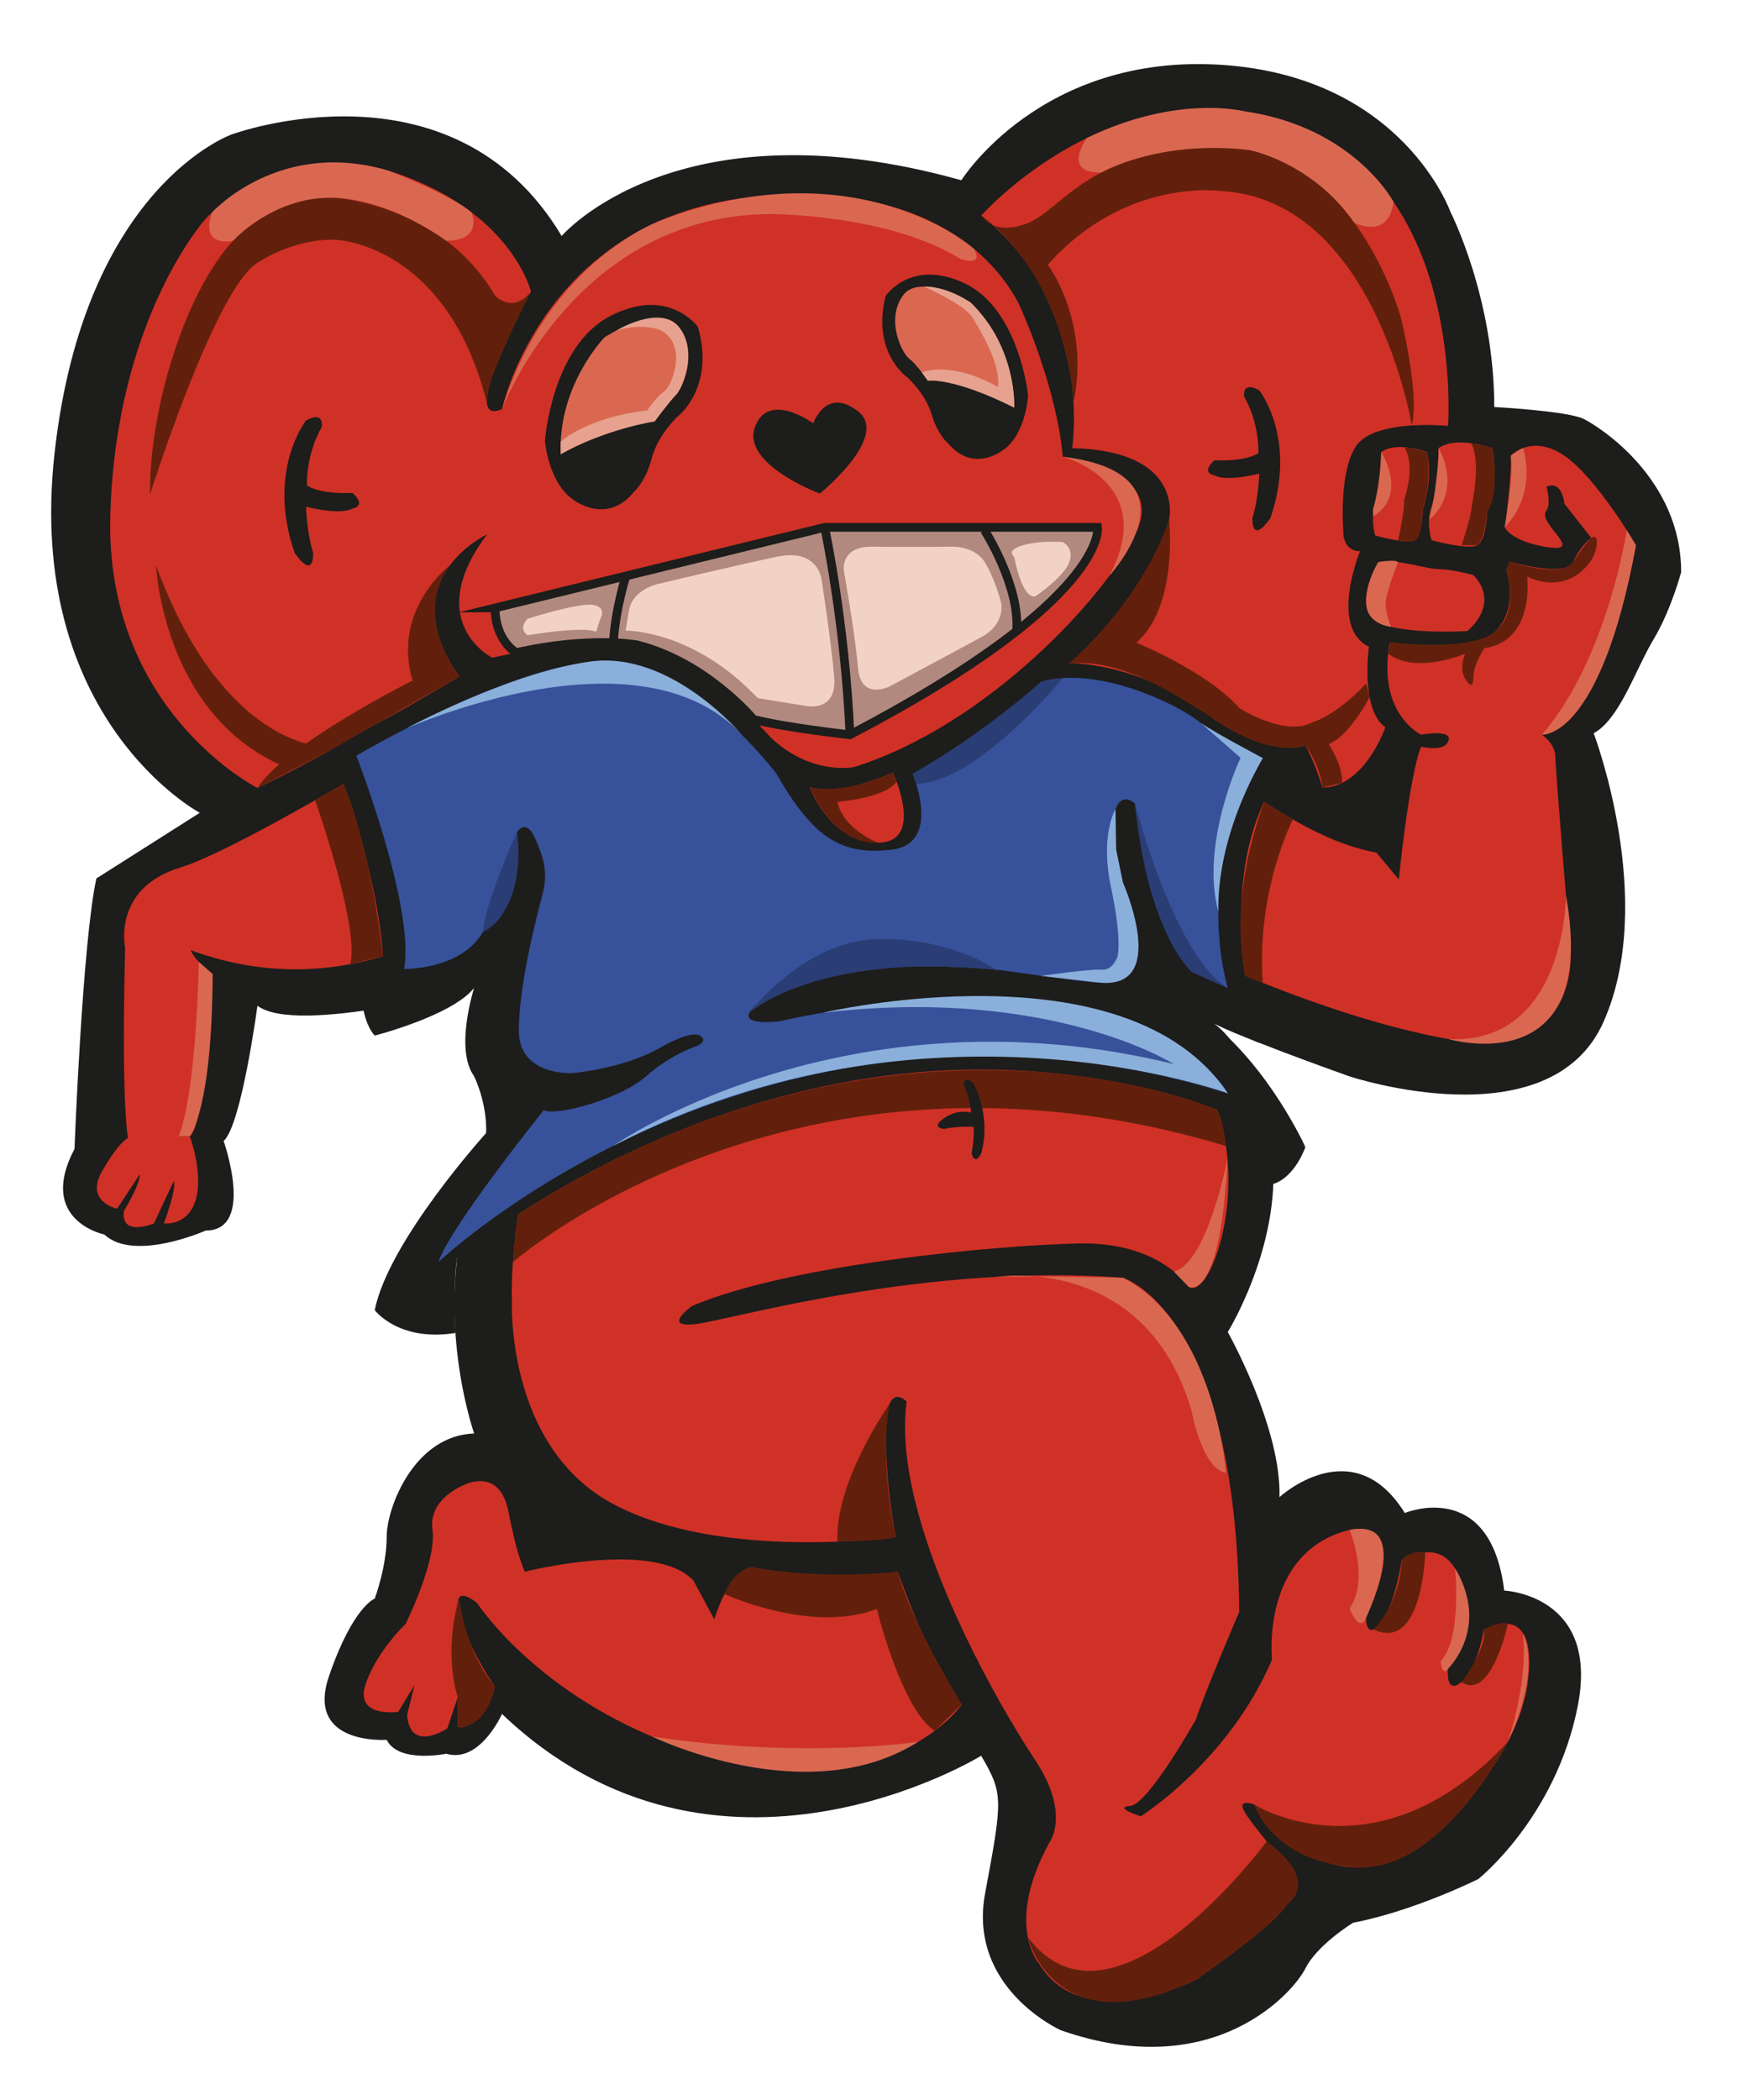 <svg viewBox="0 0 399.69 481.32" version="1.1" xmlns="http://www.w3.org/2000/svg" id="Calque_1">
  
  <defs>
    <style>
      .st0 {
        fill: #da6851;
      }

      .st1 {
        fill: none;
      }

      .st1, .st2 {
        stroke: #1d1d1b;
        stroke-miterlimit: 10;
        stroke-width: 2px;
      }

      .st3 {
        fill: #8aafdb;
      }

      .st4 {
        fill: #f3d2c6;
      }

      .st5 {
        fill: #1d1d1b;
      }

      .st6 {
        fill: #2a3d75;
      }

      .st7 {
        fill: #37529b;
      }

      .st8 {
        fill: #d03126;
      }

      .st9 {
        fill: #62200c;
      }

      .st10 {
        fill: #e7a28f;
      }

      .st2 {
        fill: #b2897f;
      }
    </style>
  </defs>
  <path d="M128.8,54.09s26.45-31.01,91.65-12.77c0,0,18.24-29.18,59.73-26.45,41.5,2.74,52.44,33.74,52.44,33.74,0,0,10.03,19.61,10.03,44.69,0,0,16.87.91,20.52,2.74s22.34,13.68,22.34,35.11c0,0-2.28,8.66-6.38,15.5-4.1,6.84-7.75,18.24-13.68,21.43,0,0,14.59,38.3,2.28,66.12-12.31,27.82-58.37,12.51-58.37,12.51,0,0-30.1-10.69-32.38-12.97,0,0,9.58,4.1,14.14,26.45,4.56,22.34-9.58,45.16-9.58,45.16,0,0,12.31,21.87,11.86,37.83,0,0,16.87-15.5,28.73,3.65,0,0,19.61-8.21,22.8,17.78,0,0,21.89.91,16.87,26.45-5.02,25.54-22.8,39.67-22.8,39.67,0,0-14.59,7.3-28.73,10.03,0,0-8.21,5.02-10.94,10.49-2.74,5.47-20.98,26.45-56.09,14.14,0,0-21.43-9.58-17.33-31.46,4.1-21.89,4.1-22.8-.91-31.46,0,0-60.65,37.39-109.89-9.58,0,0-5.02,11.4-12.77,9.12,0,0-10.94,2.28-13.68-3.19,0,0-18.7,1.37-13.22-14.59,5.47-15.96,10.49-17.78,10.49-17.78,0,0,2.74-7.3,2.74-14.14s6.38-23.26,20.06-23.71c0,0-10.49-29.64.46-58.37l2.28-10.49s.46-5.99-2.74-13.03c-3.19-7.04,0-20.26,0-20.26,0,0-40.58,10.94-49.7,4.1,0,0-3.65,27.36-7.75,31.01,0,0,7.3,20.52-4.1,20.52,0,0-16.42,7.3-23.26.91,0,0-15.5-3.19-6.84-19.61,0,0,1.82-47.42,5.02-62.01l23.71-15.05S5.68,164.89,12.52,103.79C19.36,42.69,53.1,30.83,53.1,30.83c0,0,50.62-18.7,75.69,23.26Z" class="st5"></path>
  <g>
    <path d="M115.12,93.76s9.58-44.69,59.28-48.79c49.7-4.1,60.19,26.9,60.19,26.9,0,0,7.75,17.33,9.12,32.83,0,0,23.71,2.74,16.87,17.33-6.84,14.59-34.2,44.23-64.75,53.81,0,0-9.8,2.05-19.15-6.84,0,0-19.61-22.57-36.02-21.66-16.42.91-18.01,1.37-27.82,3.42,0,0-16.19-8.21-1.14-28.27,0,0-22.16,10.26-6.4,32.6,0,0-29.69,17.71-46.26,25.54,0,0-35.11-17.67-33.74-62.81,1.37-45.14,21.89-67.71,21.89-67.71,0,0,17.78-19.49,44.12-10.26,26.33,9.23,30.44,27.02,30.44,27.02,0,0-17.33,31.58-6.61,26.9Z" class="st8"></path>
    <path d="M225.01,49.41s31.12-35.23,71.13-21.2,35.91,69.42,35.91,69.42c0,0-17.1-1.71-21.2,4.79-4.1,6.5-2.74,20.52-2.74,20.52,0,0,.34,3.42,3.76,3.42,0,0-7.18,17.44,2.05,21.89,0,0-2.05,14.36,3.76,18.47,0,0-6.84,19.84-20.86,11.97-14.02-7.87-25.31-25.31-51.64-26.68,0,0,18.81-13.68,22.91-32.83,0,0,3.76-15.82-22.23-16.46,0,0,5.13-32.79-20.86-53.31Z" class="st8"></path>
    <path d="M28.71,217.33s-3.08-13.68,12.65-18.47c15.73-4.79,72.16-40.01,72.16-40.01,0,0,20.86-13,40.01,0s25.31,24.05,40.01,21.77,38.99-19.38,38.99-19.38c0,0,14.36-7.18,31.12,4.1,16.76,11.29,34.54,27.02,51.98,30.1l5.13,6.16s2.39-23.94,5.13-30.44c0,0,5.37,1.37,6.27-1.37.91-2.74-6.27-1.37-6.27-1.37,0,0-10.26-4.79-7.18-21.2,0,0,18.81,3.08,24.28-2.56s2.39-13.85,2.39-13.85l.86-2.05s12.82,3.76,14.53,0,4.1-5.47,4.1-5.47l-6.16-7.87s-5.81.34-4.1,3.76,7.52,7.52-.34,6.16c-7.87-1.37-9.23-4.45-9.23-4.45,0,0,1.71-11.63,1.37-16.42,0,0,4.79-5.13,12.31,0,7.52,5.13,16.42,20.52,16.42,20.52,0,0-7.18,42.07-21.55,43.43,0,0,3.08,2.05,3.08,5.13s3.42,43.78,3.42,43.78c0,0,2.97,26.33-27.92,20.86-30.9-5.47-66.81-23.6-66.81-23.6,0,0-7.52-24.97-5.13-30.44,0,0-4.1-7.18-4.45,1.37-.34,8.55,1.71,16.76,1.71,16.76,0,0,11.67,23.6-5.79,22.91-17.46-.68-21.57-2.74-21.57-2.74,0,0-33.86-5.81-56.43,6.84,0,0-8.55,6.84,5.13,4.79,13.68-2.05,36.59-10.94,76.61-.68,40.01,10.26,24.28,66.35,17.1,61.56,0,0-6.5-10.26-24.97-9.92-18.47.34-66.69,4.79-88.92,14.36,0,0-7.18,5.13,1.03,4.1s52.33-14.02,97.81-10.6c0,0,25.99,7.52,26.68,76.61,0,0-7.52,17.44-9.92,24.62,0,0-10.94,19.49-15.05,19.84-4.1.34,2.39,2.39,2.39,2.39,0,0,20.18-12.65,30.1-35.91,0,0-2.69-24.69,17.78-29.75,0,0,14.71-3.76,3.76,20.18,0,0,0,5.47,3.42,1.03,3.42-4.45,4.79-14.36,4.79-14.36,0,0,6.84-4.1,10.94.34,4.1,4.45,7.18,15.39-.34,24.62,0,0-.68,6.16,3.08,3.08,3.76-3.08,5.13-11.97,5.13-11.97,0,0,11.97-7.18,10.26,10.6-1.71,17.78-17.78,32.15-17.78,32.15,0,0-21.2,28.04-45.14-2.74,0,0-3.76-1.37-2.39,1.37,1.37,2.74,10.26,13.06,10.26,13.06,0,0,4.45,3.36-.34,8.49s-20.52,17.1-20.52,17.1c0,0-25.99,13.34-36.25-3.42,0,0-8.21-8.89,2.39-28.04,0,0,4.79-6.5-3.42-18.81-8.21-12.31-33.12-54.93-29.41-82.08,0,0-4.79-5.24-4.79,7.3s2.28,23.71,2.28,23.71c0,0-39.9,5.7-64.75-7.52-24.85-13.22-23.26-46.74-23.26-46.74,0,0-.91-19.84,7.3-43.55,0,0,12.31.63,23.48-7.78,11.17-8.41,12.31-6.81,12.31-6.81,0,0,2.74-5.93-6.84-.91s-16.19,6.16-16.19,6.16c0,0-18.24,4.79-18.47-7.98-.23-12.77,5.24-31.46,5.24-31.46,0,0,3.19-6.61-1.37-13.22,0,0-4.56-7.52-4.56.91s1.37,9.35-2.51,11.4c-3.88,2.05-33.06,27.36-72.05,13,0,0,.68,2.28,5.02,5.47,0,0-1.6,35.11-5.24,37.16,0,0,3.19,8.44,1.37,14.59-1.82,6.16-7.3,5.42-7.3,5.42,0,0,2.96-7.93,2.28-9.75l-4.56,9.75s-7.78,3.24-6.86-2.91c0,0,3.66-5.93,3.66-8.44l-5.24,7.98s-7.52-1.6-3.42-8.66,5.93-7.52,5.93-7.52c0,0-1.6-6.84-.68-43.55Z" class="st8"></path>
    <path d="M205.86,360.29s7.87,22.57,14.71,30.44c0,0-15.73,22.57-55.06,12.65-39.33-9.92-56.09-35.91-56.09-35.91,0,0-6.5-5.47-3.76,3.42,2.74,8.89,7.87,15.73,7.87,15.73,0,0-4.08,10.26-8.54,9.23v-6.84l-2.41,7.18s-8.55,5.81-9.23-3.08l1.71-6.84-3.76,6.16s-9.92,1.37-7.52-6.16,9.23-14.02,9.23-14.02c0,0,7.18-14.36,6.16-21.55-1.03-7.18,7.18-10.26,7.18-10.26,0,0,8.21-4.45,10.26,6.16,2.05,10.6,3.76,13.68,3.76,13.68,0,0,29.75-7.52,38.65,2.05l4.79,8.89s3.08-10.94,8.55-11.97c0,0,17.44,4.45,33.52,1.03Z" class="st8"></path>
    <path d="M342.2,102.72s-8.21-2.89-12.31,0c0,0-.23,9.5-1.6,13.38-1.37,3.88,0,7.75,0,7.75,0,0,8.44,2.28,10.49,1.14,2.05-1.14,2.28-7.75,2.28-7.75,0,0,2.74-6.93,1.14-14.52Z" class="st8"></path>
    <path d="M327.26,103.64s-7.02-2.62-10.53,0c0,0-.2,8.6-1.37,12.11-1.17,3.51,0,7.01,0,7.01,0,0,7.22,2.06,8.97,1.03s1.95-7.01,1.95-7.01c0,0,2.34-6.27.98-13.14Z" class="st8"></path>
    <path d="M316.07,128.87s-5.25,8.66-1.41,12.77c3.84,4.1,21.81,3.02,21.81,3.02,0,0,7.76-6.03,1.41-12.82,0,0-4.84-1.37-7.87-1.37s-10.1-2.51-13.94-1.6Z" class="st8"></path>
  </g>
  <path d="M186.48,97.04s2.95-8.51,10.29-2.74c7.34,5.78-8.77,18.85-8.77,18.85,0,0-17.94-6.69-14.9-15.2,3.04-8.51,13.38-.91,13.38-.91Z" class="st5"></path>
  <path d="M113.52,139.36l75.58-18.47h62.58s2.74,16.42-56.77,47.54c0,0-14.53-1.57-22.14-3.52,0,0-10.79-13.11-26.81-17.11,0,0-11.1-1.95-27.58,1.81,0,0-4.85-2.73-4.85-10.25Z" class="st2"></path>
  <g>
    <path d="M83.39,231.68s.6,3.56,2.54,5.72c0,0,1.68-2.72,1.87-8.5l-4.41,2.77Z" class="st5"></path>
    <path d="M299.34,262.93s-2.27,6.81-7.35,8.48l-5.03-14.06s6.67,2.28,12.37,5.59Z" class="st5"></path>
    <path d="M299.34,170.82s4.33,8.21,4.33,13l-11.33-4.52s3.01-6.08,7-8.47Z" class="st5"></path>
    <g>
      <path d="M77.27,175.38s16.42,42.41,8.66,62.01c0,0,17.78-4.56,22.8-10.94,0,0-4.56,14.08,0,20.26s2.74,13.03,2.74,13.03c0,0-22.34,24.62-25.54,40.58,0,0,5.4,7.33,18.5,5.24,0,0-.55-11.19.37-17.13,0,0,91.02-77.03,194.53-25.5,0,0-8.21-18.24-22.34-29.18l11.83,5.33s-14.54-45.29,10.51-68.26c0,0-7.63,3.75-23.42-7.7-15.79-11.45-30.73-11.11-30.73-11.11,0,0-34.21,22.76-40.41,25.08,0,0,7.47,16.07-3.48,16.07s-15.58-12.66-15.58-12.66l-12.95-15.6s-17.38-21.53-40.71-17.38c-23.33,4.15-56.48,24.54-56.48,24.54l1.69,3.32Z" class="st5"></path>
      <path d="M81.71,173.22s13.54,34.84,10.94,48.91c0,0,13.11.23,18.13-8.55,0,0,6.42-5.15,7.04-10.24s.73-12.61.73-12.61c0,0,2.1-3.49,4.31,1.76,2.21,5.25,2.78,7.91,1.37,13.22-1.41,5.32-5.25,20.35-5.25,30.61s12.14,9.69,12.14,9.69c0,0,12.06-.99,20.57-6.02,0,0,6.73-3.9,8.81-2.59s-.81,2.42-.81,2.42c0,0-5.94,1.91-11.53,6.9-5.59,4.99-20.18,9.21-23.48,7.78,0,0-21.43,26.62-24.17,34.83,0,0,75.24-71.53,181.03-38.7,0,0-12.32-23.5-65.67-22.01,0,0-23.02,2.18-37.05,5.48,0,0-15.55,2.04-.88-6.9,14.67-8.94,52.18-4.73,52.18-4.73,0,0,19.44,2.8,21.57,2.74s15.48,1.71,5.79-22.91c0,0-3.27-12.57-1.71-16.76,1.56-4.19,4.45-1.37,4.45-1.37,0,0,3.53,29.07,13.11,38.65l8.21,3.66s-8.46-27.16,8.03-52.69c0,0-9.51-3.98-14.3-8.09s-23.58-13.24-36.58-9.4c0,0-17.73,18.63-29.42,21.03,0,0,6.84,16.07-4.79,17.44-11.63,1.37-18.03-2.74-26.46-17.44,0,0-18.63-24.82-38.52-25.65s-57.8,21.55-57.8,21.55Z" class="st7"></path>
    </g>
  </g>
  <path d="M70.19,96.38s-9.14,11.46-2.64,30.34c0,0,4.26,6.5,4.26,0,0,0-1.42-4.26-1.62-10.56,0,0,7.72,2.03,10.66.41,0,0,3.35-.45,0-3.58,0,0-7.41.45-10.46-1.74,0,0-.34-6.86,3.39-13.36,0,0,.68-3.83-3.59-1.51Z" class="st5"></path>
  <path d="M288.76,89.47s8.82,11.07,2.55,29.3c0,0-4.12,6.27-4.12,0,0,0,1.37-4.12,1.57-10.2,0,0-7.45,1.96-10.29.39,0,0-3.24-.43,0-3.45,0,0,7.16.43,10.1-1.68,0,0,.32-6.63-3.27-12.9,0,0-.65-3.7,3.46-1.46Z" class="st5"></path>
  <path d="M189.1,120.89s4.63,21.41,5.81,47.54" class="st1"></path>
  <path d="M225.76,121.55s8.2,12.78,7.36,23.11" class="st1"></path>
  <path d="M143.53,132.03s-2.42,7.56-2.88,15.31" class="st1"></path>
  <g>
    <path d="M131.47,114.56s7.69,6.02,14.02-1.95c0,0,2.56-2.18,3.93-7.47s5.81-9.52,5.81-9.52c0,0,8.89-6.54,4.79-20.73,0,0-6.84-9.4-20.18-2.39-13.34,7.01-14.88,28.56-14.88,28.56,0,0,.68,9.4,6.5,13.51Z" class="st5"></path>
    <path d="M128.57,104.13s12.82-7.69,21.55-7.52c0,0,2.56-4.1,4.45-5.64,1.88-1.54,5.64-9.92,1.2-15.9-4.45-5.98-17.1,2.22-17.1,2.22,0,0-10.77,10.94-10.09,26.85Z" class="st0"></path>
  </g>
  <g>
    <path d="M230.24,103.01s-6.81,5.71-12.8-1.34c0,0-2.4-1.9-3.8-6.67-1.4-4.77-5.57-8.48-5.57-8.48,0,0-8.28-5.68-4.98-18.7,0,0,5.93-8.76,18.27-2.79,12.34,5.97,14.39,25.5,14.39,25.5,0,0-.34,8.57-5.49,12.48Z" class="st5"></path>
    <path d="M232.56,93.44s-11.89-6.6-19.81-6.18c0,0-2.46-3.65-4.21-4.99-1.76-1.34-5.43-8.84-1.57-14.42,3.86-5.58,15.61,1.5,15.61,1.5,0,0,10.13,9.62,9.99,24.09Z" class="st0"></path>
  </g>
  <path d="M268.1,119.18s2.16,19.72-7.52,28.16c0,0,16.07,6.44,23.71,15.05,0,0,10.49,6.61,16.64,3.19,0,0,7.03,7.47,6.82,13.88l-4.56,1.07s.02-4.01-3.85-9.71c0,0-6.78,3.02-18.96-4.73-12.18-7.75-22.76-14.88-35.19-14.08,0,0,16.07-13.34,22.91-32.83Z" class="st9"></path>
  <path d="M103.16,129.61s-13.35,9.98-8.56,26.4c0,0-29.18,14.59-35.57,24.62l16.55-8.56,29.71-16.97s-10.9-13.81-2.13-25.48Z" class="st9"></path>
  <path d="M111.63,92.29c-9.18-36.35-34.37-37.29-34.37-37.29,0,0-8.44-.91-18.24,5.24s-24.62,53.13-24.62,53.13c-.23-18,7.07-44.01,18.01-57.01s25.08-10.94,25.08-10.94c0,0,24.17,1.82,36.02,22.34,0,0,4.1,4.33,8.21-.91,0,0-8.54,16.84-9.86,22.9l-.24,2.54Z" class="st9"></path>
  <path d="M35.77,129.61s1.52,33.35,28.23,45.6l8.25-4.39s-21.89-1.49-36.48-41.22Z" class="st9"></path>
  <path d="M225.01,49.41s2.75,4.9,10.72,1.71,14.36-17.56,44.68-17.33c30.32.23,40.85,39.08,40.85,39.08,0,0,4.34,17.51,2.49,24.67,0,0-8.46-51.44-43.34-53.72,0,0-22.12-3.42-40.13,16.87,0,0,9.74,12.8,5.9,31.59,0,0-1.11-27.72-21.17-42.88Z" class="st9"></path>
  <path d="M314.09,159.8s-6.09,11.7-11.33,11.02l-1.82-5.24s5.27-1.37,12.32-8.89l.83,3.12Z" class="st9"></path>
  <path d="M72.25,183.45s10.23,28.91,8.08,37.55l7.47-1.81s-2.41-23.56-8.98-39.5l-6.57,3.76Z" class="st9"></path>
  <path d="M296.48,187.85s-8.45,16.25-6.9,37.46l-4.02-1.63s-4.38-16.38,4.35-39.86l6.56,4.03Z" class="st9"></path>
  <path d="M192.01,183.82s10.95-.82,13.61-4.64l-.84-2.09s-10.89,5.19-19.05,3.41c0,0,5.32,13.34,15.58,12.66,0,0-7.87-2.96-9.29-9.35Z" class="st9"></path>
  <path d="M335.99,155.6s-1.54-2.09,0-5.75c0,0-11.22,4.86-17.66,0l.39-2.63s18.64,2.39,24.28-2.56c5.64-4.96,2.39-13.85,2.39-13.85l.86-2.05s11.94,4.02,14.53,0c2.58-4.02,4.1-5.47,4.1-5.47,0,0,1.71-1.24,1.2,2.03-.51,3.27-3.08,5.32-3.08,5.32,0,0-4.79,5.3-12.82,1.54,0,0,1.94,14.71-9.8,16.42,0,0-2.68,3.93-2.51,7.01,0,0,0,3.08-1.88,0Z" class="st9"></path>
  <path d="M342.2,102.72s1.88,10.36-1.14,14.52c0,0-.51,6.38-2.28,7.75h-3.59s2.33-7.18,2.33-9.23c0,0,2.21-10.01-.18-14.15,0,0,2.68.39,4.85,1.11Z" class="st9"></path>
  <path d="M323.68,102.72l3.57.92s.83,4.56-.26,10.6c0,0-1.01,2.64-.92,4.94,0,0-.08,5.85-3.08,4.89l-2.41-.18s1.55-6.6,1.38-9.33c0,0,2.83-7.58.08-12.04l1.63.2Z" class="st9"></path>
  <path d="M358.73,115.42s-.43-5.39-4.1-3.85c0,0,1.11,3.85,0,5.47,0,0,2.31-1.54,4.1-1.63Z" class="st5"></path>
  <path d="M117.61,289.32s64.33-56.47,163.5-26.61c0,0-.44-5.89-2.11-8.37,0,0-72.79-31.92-160.18,24.02,0,0-1.03,7.36-1.21,10.96Z" class="st9"></path>
  <path d="M223.3,248.46s4.1,7.22,1.71,15.92c0,0-1.37,3.01-2.22,0,0,0,.77-4.04.43-6.09,0,0-3.93-.17-6.75.51,0,0-3.16-.26,0-2.48,3.16-2.22,6.24-1.28,6.24-1.28,0,0-.34-3.4-1.8-6.58,0,0,.51-2.14,2.39,0Z" class="st5"></path>
  <path d="M287.59,413.64s28.13,17.83,58.18-14.34c0,0-15.1,29.82-34.59,28.75-19.49-1.07-23.59-14.41-23.59-14.41Z" class="st9"></path>
  <path d="M290.47,422.1s-35.21,47.94-54.78,21.96c0,0,6.08,25.66,38.91,9.59,0,0,18.32-12.65,20.52-17.1,0,0,8.15-4.96-4.65-14.45Z" class="st9"></path>
  <path d="M166.13,365.41s19.89,9.19,34.94,3.42c0,0,5.63,23,13.25,27.92l6.25-6.03s-11.63-18.81-14.71-30.44c0,0-15.73,2.05-33.52-1.03,0,0-3.87.33-6.21,6.15Z" class="st9"></path>
  <path d="M105.29,366.19s1.05,11.88,8.23,20.43c0,0-1.69,9.58-8.54,9.23v-6.84s-3.47-9.4.31-22.82Z" class="st9"></path>
  <path d="M204.02,321.8s-12.52,17.52-12.01,31.59c0,0,11.23-.17,13.39-1.08,0,0-3.91-17.02-1.39-30.51Z" class="st9"></path>
  <path d="M326.82,355.86s-.54,23.02-11.84,17.66c0,0,5.79-5.25,6.48-15.96,0,0,1.8-2.28,5.36-1.69Z" class="st9"></path>
  <path d="M345.78,372.23s-3.8,17.81-10.64,13.36c0,0,5.81-7.52,5.13-11.97,0,0,3.33-2.18,5.51-1.4Z" class="st9"></path>
  <path d="M228.43,222.29s-10.49-7.47-27.36-7.01c-16.87.46-29.22,16.88-29.22,16.88,0,0,15.32-14.02,56.58-9.86Z" class="st6"></path>
  <path d="M243.7,155.44s-19.43,23.88-33.58,24.25l-.83-2.37s13.82-7.38,29.42-21.03c0,0,3.64-.81,5-.86Z" class="st6"></path>
  <path d="M260.24,184.16s9.01,35.03,21.32,42.31l-8.21-3.66s-10-8.08-13.11-38.65Z" class="st6"></path>
  <path d="M118.56,190.72s-7.54,16.58-7.77,22.85c0,0,3.99-1.28,6.53-8.26,2.53-6.98,1.25-14.59,1.25-14.59Z" class="st6"></path>
  <path d="M48.63,48.69s15.42-17.13,40.61-9.51c0,0,14.34,5.56,18.89,9.51,0,0,2.82,6.46-5.81,6.5,0,0-13.37-10-26.74-9.88-13.36.12-22.13,9.88-22.13,9.88,0,0-7.71,1.78-4.83-6.5Z" class="st0"></path>
  <path d="M115.12,93.76s16.87-44.69,61.79-44.69c0,0,26.68,0,43.32,10.26,0,0,5.5,2.02,3.09-2.3,0,0-26.42-23.51-71.53-6.61,0,0-25.91,8.97-36.67,43.34Z" class="st0"></path>
  <path d="M243.71,104.7s22.17,5.78,10.65,27.32c0,0,21.72-23.45-10.65-27.32Z" class="st0"></path>
  <path d="M249.25,31.65s-6,8.13,3.35,7.87c0,0,12.98-7.52,33.85-5.14,0,0,14.39,2.73,24.13,16.69,0,0,7.76,4.05,8.98-4.79,0,0-9.08-17.19-34.26-20.77,0,0-15.22-3.99-36.05,6.13Z" class="st0"></path>
  <path d="M329.89,102.72s5.78,9.45-2.18,16.46c0,0,.91-4.01,1.09-5.01.19-1,1.31-9.27,1.09-11.45Z" class="st0"></path>
  <path d="M316.73,103.64s6.26,9.8-1.86,14.72l-.03-1.62s1.6-4.7,1.89-13.1Z" class="st0"></path>
  <path d="M349.27,102.72s3.48,10.13-4.22,18.17c0,0,2.22-12.82,1.37-16.42,0,0,2.05-1.5,2.85-1.75Z" class="st0"></path>
  <path d="M320.58,128.86s-2.44,6.05-2.78,8.78c-.34,2.74,1.22,6.04,1.22,6.04,0,0-5.56-.42-5.73-5.34-.17-4.92,2.77-9.48,2.77-9.48,0,0,3.98-.7,4.51,0Z" class="st0"></path>
  <path d="M373.03,121.55s-4.39,29.43-19.44,46.87c0,0,13.45,1.03,21.55-43.43l-2.11-3.44Z" class="st0"></path>
  <path d="M359.1,205.31s-.02,34.14-26.93,32.88c0,0,34.71,10.27,26.93-32.88Z" class="st0"></path>
  <path d="M309.48,350.71s4.67,11.17,0,18.01c0,0,2.23,5.76,3.76,2.17,1.53-3.59,10.09-22.91-3.76-20.18Z" class="st0"></path>
  <path d="M333.67,359.55s1.63,16.3-3.33,21.26c0,0,.34,3.58,1.71,1.71,0,0,9.77-9.33,1.62-22.97Z" class="st0"></path>
  <path d="M349.21,374.32s1.56,9.6-3.44,24.97c0,0,7.71-15.27,3.44-24.97Z" class="st0"></path>
  <path d="M228.43,292.72s34.14-5.58,44.8,30.63c0,0,2.43,13.44,7.88,14.24,0,0-2.41-33.74-23.61-44.68,0,0-24.3-.5-29.06-.2Z" class="st0"></path>
  <path d="M281.48,265.72s-4.71,23.98-12.29,25.76l3.36,3.49s7.25,4.09,8.93-29.25Z" class="st0"></path>
  <path d="M210.49,399.3s-26.49,3.96-60.93-1.22c0,0,35.47,17.32,60.93,1.22Z" class="st0"></path>
  <path d="M45.6,220.49s-.48,29.34-4.59,39.94h2.51s5.13-5.93,5.24-37.16l-3.17-2.78Z" class="st0"></path>
  <path d="M128.57,104.13v-2.88s6.13-5.64,19.85-7.16c0,0,1.85-2.89,3.85-4.33s5.54-11-.96-14.13c0,0-4.03-1.71-10,.15,0,0,10.14-6.18,14.45-.71s.66,14.04-.7,15.39-4.94,6.15-4.94,6.15c0,0-11.14,1.67-21.55,7.52Z" class="st10"></path>
  <path d="M211.83,65.67s9.47,4.14,11.24,7.21,6.42,10.36,5.78,15.86c0,0-9.6-5.96-17.48-3.39l1.38,1.91s5.63-.89,19.81,6.18c0,0,.75-13.77-9.99-24.09,0,0-5.28-3.76-10.74-3.67Z" class="st10"></path>
  <path d="M137.67,141.84s1.61-2.54-1.61-3.16-15.09,3.16-15.09,3.16c0,0-2.25,2.16,0,3.78,0,0,12.52-2.16,15.73-.81l.96-2.97Z" class="st4"></path>
  <path d="M232.56,127.61s-2.11-1.46,2.06-2.63c4.17-1.16,9.08-.72,9.08-.72,0,0,2.73,1.31,1.48,4.66s-7.67,7.72-7.67,7.72c0,0-2.84,1.6-4.95-9.03Z" class="st4"></path>
  <path d="M193.53,130.98s-1.06-5.81,6.62-5.67,18.27,0,18.27,0c0,0,5.07-.14,7.35,3.49s3.71,9.01,3.71,9.01c0,0,1.5,5-4.46,8.24-5.96,3.24-20.89,11.23-20.89,11.23,0,0-6.74,3.53-7.38-4.19s-3.21-22.11-3.21-22.11Z" class="st4"></path>
  <path d="M188.39,132.93s-.64-7.34-10.27-5.3-27.45,6.28-27.45,6.28c0,0-5.62,1.31-6.42,5.98l-.8,4.67s14.8-.29,29.31,14.45l1.03,1.02,10.76,1.76s7.38,1.72,6.74-6.44c-.64-8.16-2.89-22.42-2.89-22.42Z" class="st4"></path>
  <path d="M93.2,166.97s53.33-24,76.9,1.46c0,0-16.16-19.37-34.79-16.78-18.62,2.59-42.11,15.32-42.11,15.32Z" class="st3"></path>
  <path d="M255.93,194.67l1.57,7.62s11.07,24.98-5.79,22.91l-12.93-1.49s11.25-1.65,13.83-1.42,3.64-2.99,3.64-2.99c0,0,1.13-3.64-1.47-15.84-2.6-12.2,1.02-17.94,1.02-17.94l.14,9.14Z" class="st3"></path>
  <path d="M281.55,250.62s-68.68-25.38-140.85,12c0,0,53.03-37.11,128.48-18.7,0,0-28.29-17.96-80.54-11.76,0,0,69.64-16.36,92.91,18.46Z" class="st3"></path>
  <path d="M284.47,173.71s-9.33,19.69-5.08,35.31c0,0-1.21-15.28,10.19-35.25,0,0-10.39-5.45-14.3-8.09l9.18,8.02Z" class="st3"></path>
</svg>